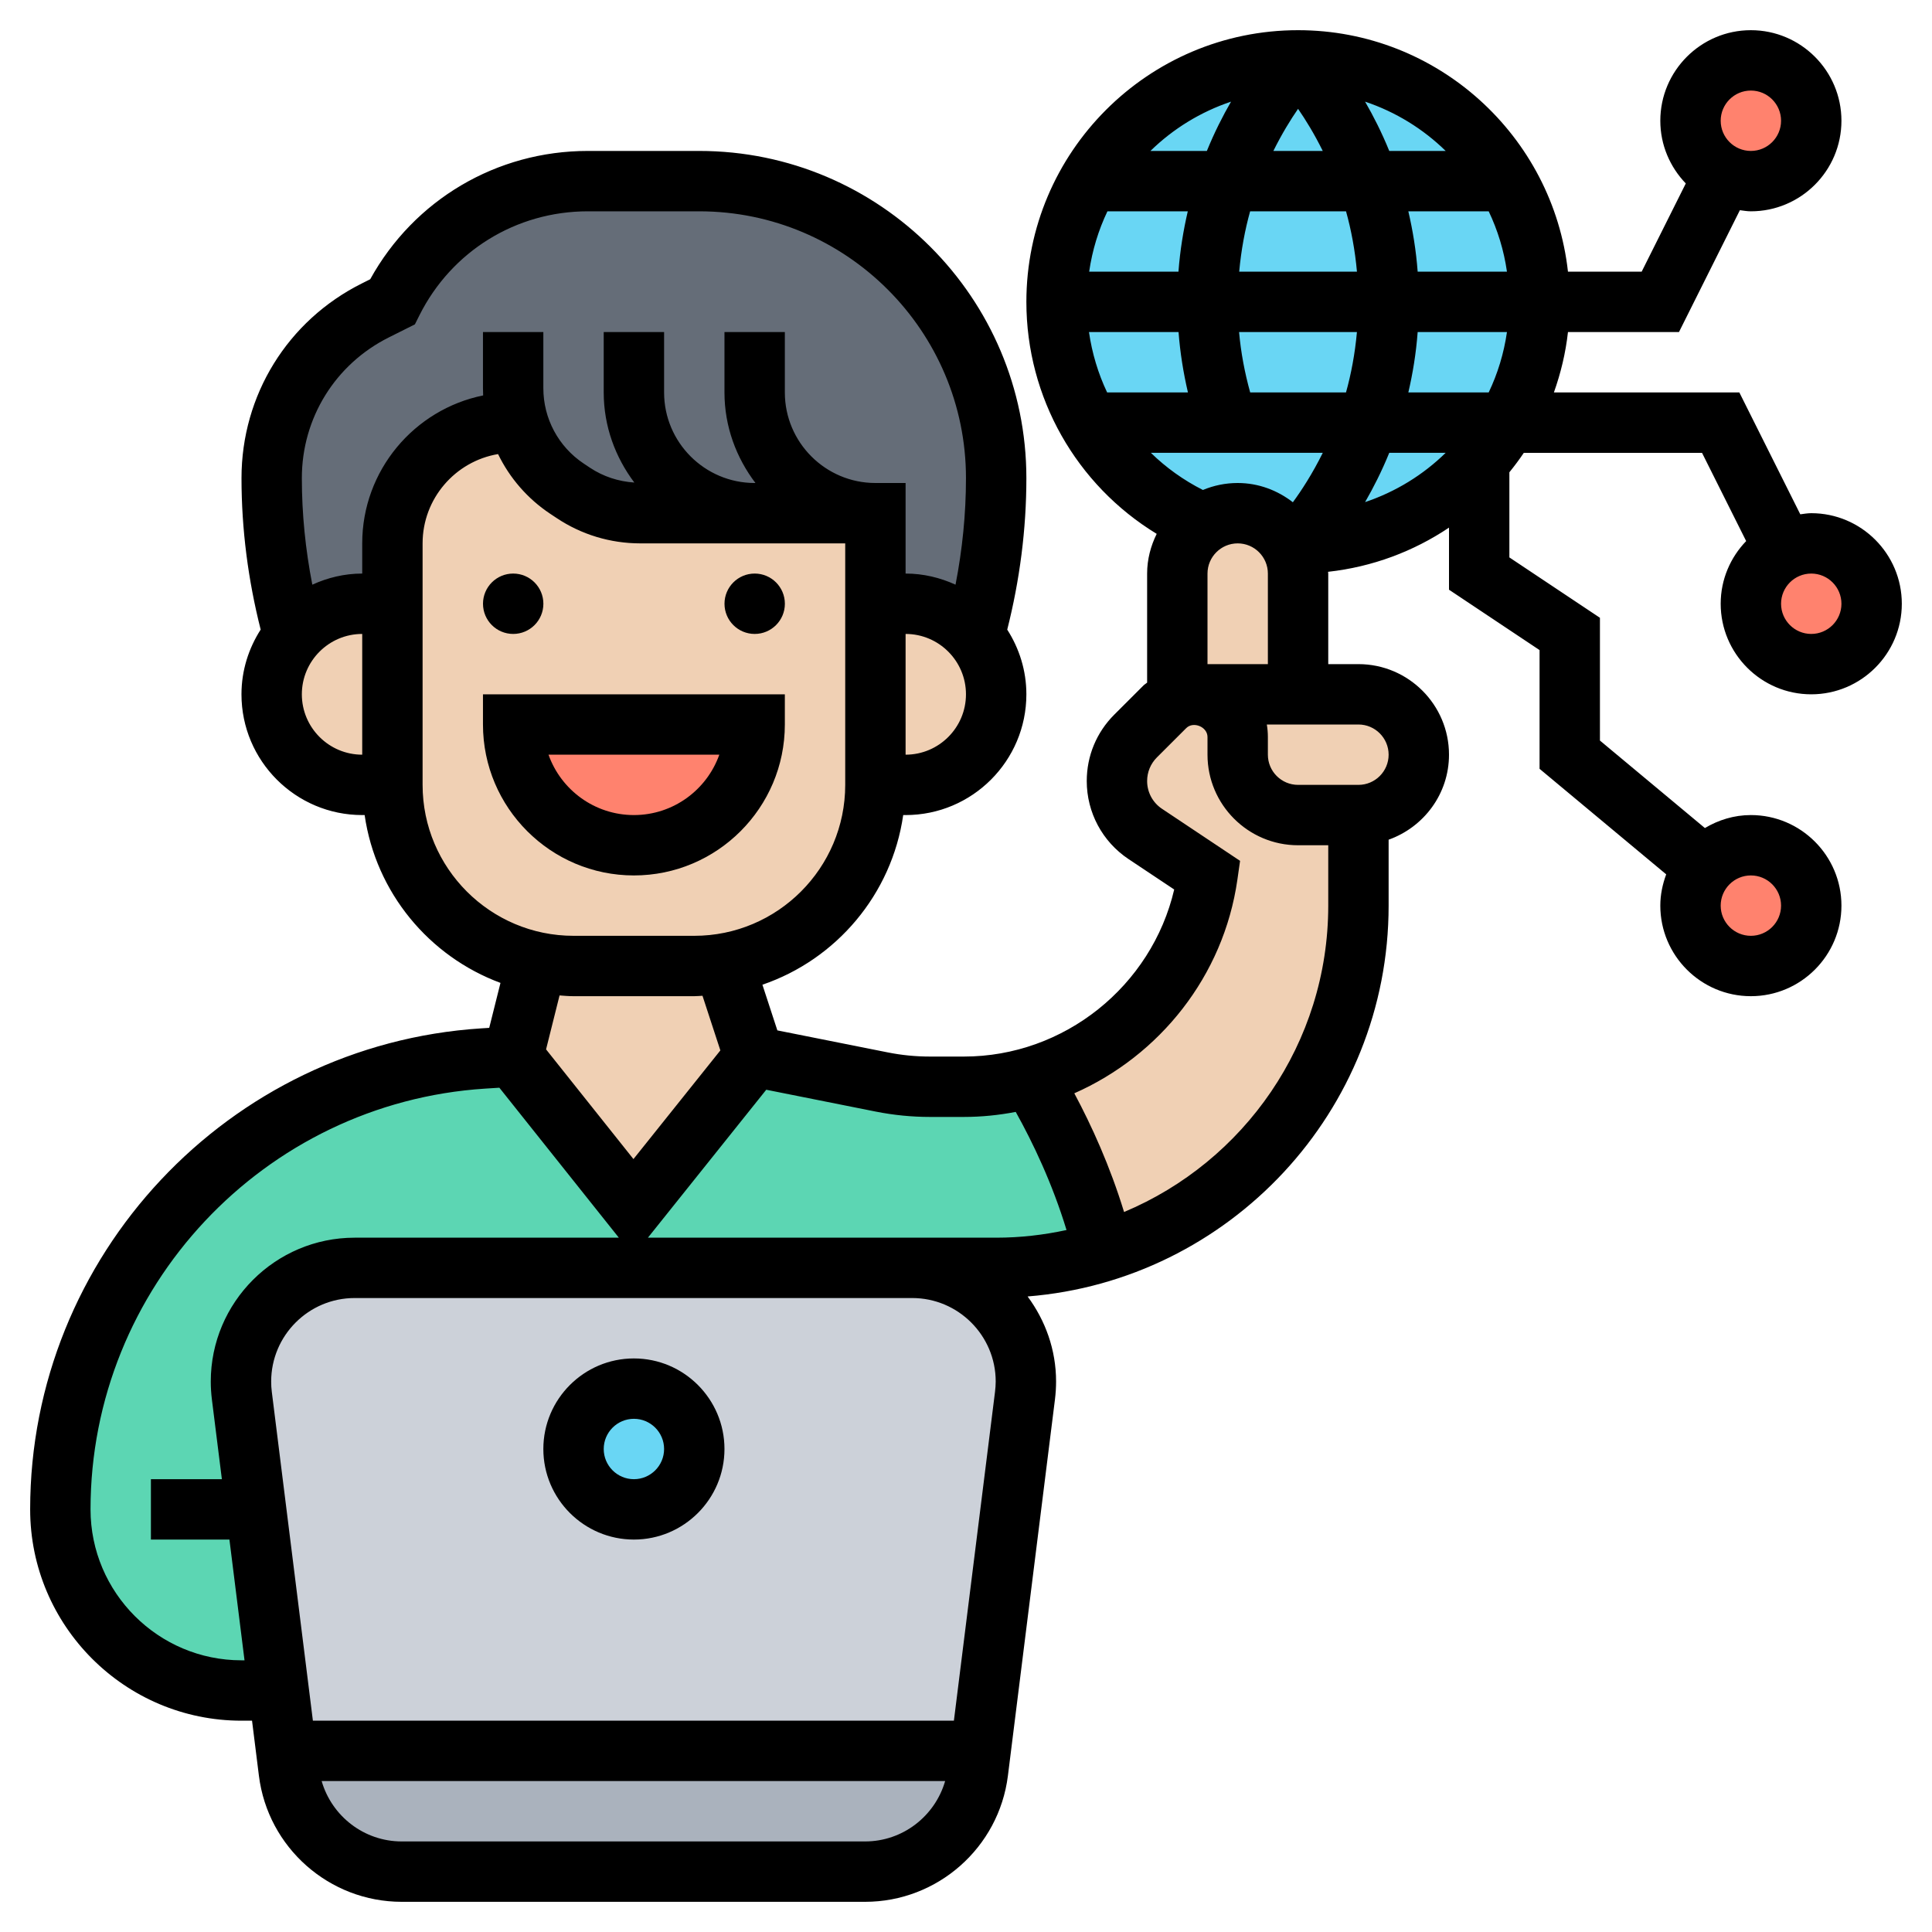 <svg id="Layer_5" enable-background="new 0 0 64 64" height="512" viewBox="0 0 64 64" width="512" xmlns="http://www.w3.org/2000/svg"><g><g><g><path d="m20.98 40 4-5 4.23.84c.53.11 1.06.16 1.59.16h1.13c.76 0 1.51-.11 2.21-.3.81 1.34 1.85 3.38 2.42 5.76-1.12.35-2.32.54-3.56.54h-2.78-1.22-17.25c-2.08 0-3.77 1.69-3.77 3.77 0 .15.01.31.03.46l1.22 9.76-.09.01h-1.14c-1.66 0-3.16-.67-4.24-1.76-1.09-1.08-1.76-2.58-1.76-4.24 0-7.89 6.13-14.43 14.01-14.94l.99-.06z" fill="#5cd6b3"/></g><g><circle cx="58" cy="4" fill="#ff826e" r="2"/></g><g><path d="m58 28c1.1 0 2 .9 2 2s-.9 2-2 2-2-.9-2-2c0-.49.17-.93.47-1.28.36-.44.92-.72 1.53-.72z" fill="#ff826e"/></g><g><circle cx="60" cy="20" fill="#ff826e" r="2"/></g><g><path d="m29 17h-4-3.79c-.79 0-1.56-.23-2.22-.67l-.21-.14c-.79-.52-1.35-1.3-1.61-2.19h-.17c-2.21 0-4 1.79-4 4v2h-1c-.92 0-1.74.41-2.29 1.06-.47-1.7-.71-3.46-.71-5.22 0-1.18.33-2.3.93-3.26.59-.97 1.45-1.77 2.5-2.3l.57-.28c.62-1.22 1.55-2.22 2.67-2.92 1.12-.69 2.43-1.08 3.8-1.08h3.69c4.59 0 8.44 3.13 9.53 7.38.2.79.31 1.61.31 2.46 0 1.76-.24 3.52-.71 5.22-.55-.65-1.37-1.06-2.29-1.06h-1z" fill="#656d78"/></g><g><path d="m32.39 58.7c-.23 1.89-1.83 3.3-3.73 3.3h-15.35c-1.9 0-3.51-1.41-3.74-3.3l-.09-.7h23z" fill="#aab2bd"/></g><g><path d="m33.98 45.77c0 .15-.01.31-.03.46l-1.47 11.77h-23l-.25-2.01-1.22-9.76c-.02-.15-.03-.31-.03-.46 0-2.08 1.69-3.77 3.77-3.77h17.25 1.22c1.04 0 1.98.42 2.66 1.1.68.69 1.1 1.63 1.1 2.67z" fill="#ccd1d9"/></g><g><circle cx="21" cy="48" fill="#69d6f4" r="2"/></g><g><path d="m45 27v3c0 5.39-3.55 9.95-8.44 11.46-.57-2.38-1.61-4.42-2.42-5.76 3.04-.86 5.4-3.44 5.86-6.7l-2.06-1.37c-.59-.4-.94-1.05-.94-1.76 0-.56.22-1.09.62-1.49l.97-.97c.13-.13.29-.23.45-.3.18-.07.36-.11.55-.11.14 0 .27.02.39.06.75.4 1.02.84 1.02 1.35v.59c0 1.1.9 2 2 2z" fill="#f0d0b4"/></g><g><path d="m43 23h2c.55 0 1.05.22 1.41.59.37.36.59.86.59 1.41 0 1.1-.9 2-2 2h-2c-1.1 0-2-.9-2-2v-.59c0-.51-.27-.95-1.02-1.35l.02-.06z" fill="#f0d0b4"/></g><g><circle cx="43" cy="10" fill="#69d6f4" r="8"/></g><g><path d="m40 23-.02.06c-.12-.04-.25-.06-.39-.06-.19 0-.37.04-.55.11l-.04-.11v-4c0-.55.22-1.05.59-1.41.08-.09.18-.16.27-.23.33-.23.72-.36 1.14-.36.74 0 1.38.4 1.73 1 .17.29.27.64.27 1v4z" fill="#f0d0b4"/></g><g><path d="m24 32 .98 3-4 5-3.98-5 .78-3.12c.39.08.8.12 1.22.12h4c.34 0 .67-.03.99-.09z" fill="#f0d0b4"/></g><g><path d="m32.29 21.06c.44.52.71 1.2.71 1.94 0 .83-.34 1.58-.88 2.12s-1.29.88-2.12.88h-1v-6h1c.92 0 1.74.41 2.29 1.06z" fill="#f0d0b4"/></g><g><path d="m13 20v6h-1c-.83 0-1.58-.34-2.12-.88s-.88-1.29-.88-2.12c0-.74.27-1.42.71-1.94.55-.65 1.37-1.06 2.29-1.06z" fill="#f0d0b4"/></g><g><path d="m29 20v6c0 2.97-2.17 5.44-5.01 5.91-.32.06-.65.09-.99.09h-4c-.42 0-.83-.04-1.22-.12-2.73-.57-4.78-2.99-4.78-5.88v-6-2c0-2.21 1.79-4 4-4h.17c.26.89.82 1.67 1.61 2.19l.21.14c.66.44 1.43.67 2.22.67h3.79 4z" fill="#f0d0b4"/></g><g><path d="m17 24h8c0 2.21-1.79 4-4 4-1.1 0-2.1-.45-2.83-1.17-.72-.73-1.17-1.73-1.17-2.83z" fill="#ff826e"/></g></g><g><path d="m20.999 45c-1.654 0-3 1.346-3 3s1.346 3 3 3 3-1.346 3-3-1.346-3-3-3zm0 4c-.552 0-1-.449-1-1s.448-1 1-1 1 .449 1 1-.448 1-1 1z"/><circle cx="17" cy="20" r="1"/><circle cx="25" cy="20" r="1"/><path d="m25.999 24v-1h-10v1c0 2.757 2.243 5 5 5s5-2.243 5-5zm-7.829 1h5.658c-.413 1.164-1.525 2-2.829 2s-2.416-.836-2.829-2z"/><path d="m60 23c1.654 0 3-1.346 3-3s-1.346-3-3-3c-.124 0-.243.022-.363.037l-2.019-4.037h-6.143c.227-.638.389-1.306.466-2h3.677l2.018-4.037c.121.015.24.037.364.037 1.654 0 3-1.346 3-3s-1.346-3-3-3-3 1.346-3 3c0 .807.324 1.537.844 2.077l-1.462 2.923h-2.441c-.499-4.493-4.316-8-8.941-8-4.963 0-9 4.038-9 9 0 3.174 1.66 6.067 4.317 7.685-.197.399-.317.841-.317 1.315v3.613c-.039.034-.085.057-.121.094l-.969.968c-.587.587-.91 1.367-.91 2.198 0 1.042.518 2.008 1.384 2.585l1.513 1.008c-.747 3.195-3.639 5.534-6.968 5.534h-1.124c-.469 0-.938-.046-1.398-.138l-3.656-.729-.495-1.513c2.449-.837 4.286-2.994 4.664-5.62h.08c2.206 0 4-1.794 4-4 0-.79-.237-1.523-.634-2.143.414-1.639.634-3.323.634-5.019-.001-5.976-4.862-10.838-10.838-10.838h-3.69c-3.024 0-5.756 1.62-7.208 4.25l-.279.14c-2.458 1.229-3.985 3.7-3.985 6.449 0 1.693.22 3.377.635 5.017-.398.621-.636 1.354-.636 2.144 0 2.206 1.794 4 4 4h.08c.37 2.567 2.133 4.683 4.5 5.56l-.373 1.489-.266.017c-8.377.539-14.941 7.538-14.941 15.934 0 3.86 3.141 7 7 7h.35l.228 1.825c.297 2.38 2.33 4.175 4.729 4.175h15.353c2.397 0 4.43-1.794 4.729-4.174l1.559-12.469c.024-.196.037-.394.037-.592 0-1.058-.358-2.027-.943-2.818 6.681-.532 11.959-6.129 11.959-12.947v-2.184c1.161-.414 2-1.514 2-2.816 0-1.654-1.346-3-3-3h-1v-3c0-.02-.005-.038-.006-.058 1.47-.162 2.835-.678 4.006-1.464v2.057l3 2v3.933l4.195 3.496c-.12.325-.195.671-.195 1.036 0 1.654 1.346 3 3 3s3-1.346 3-3-1.346-3-3-3c-.558 0-1.075.163-1.523.43l-3.477-2.898v-4.067l-3-2v-2.82c.168-.208.329-.422.478-.644h5.904l1.462 2.923c-.52.539-.844 1.269-.844 2.076 0 1.654 1.346 3 3 3zm-2-20c.552 0 1 .449 1 1s-.448 1-1 1-1-.449-1-1 .448-1 1-1zm1 27c0 .551-.448 1-1 1s-1-.449-1-1 .448-1 1-1 1 .449 1 1zm-19.152-13.769c-.645-.326-1.222-.741-1.724-1.231h5.695c-.347.7-.707 1.251-.991 1.638-.508-.394-1.137-.638-1.828-.638-.408 0-.797.083-1.152.231zm9.152-3.231h-2.347c.145-.623.256-1.288.309-2h2.958c-.102.706-.308 1.378-.605 2zm-7.586 0c-.182-.655-.308-1.323-.368-2h3.904c-.065.72-.192 1.39-.362 2zm3.175-6c.17.61.297 1.28.362 2h-3.901c.065-.72.192-1.39.362-2zm-2.407-2c.28-.564.567-1.032.818-1.395.251.363.539.831.818 1.395zm4.78 4c-.053-.712-.164-1.377-.309-2h2.662c.297.622.504 1.294.605 2zm-.941-4c-.252-.619-.529-1.162-.801-1.633 1.012.34 1.923.902 2.67 1.633zm-6.042 0h-1.869c.747-.731 1.657-1.293 2.67-1.633-.272.471-.549 1.014-.801 1.633zm-.632 2c-.145.623-.256 1.288-.309 2h-2.958c.102-.706.308-1.378.605-2zm-.306 4c.051.675.158 1.342.311 2h-2.677c-.297-.626-.5-1.299-.601-2zm6.98 4h1.869c-.747.731-1.657 1.293-2.67 1.633.272-.471.549-1.014.801-1.633zm-15.216 22h1.124c.585 0 1.159-.059 1.718-.167.57 1.021 1.212 2.368 1.683 3.913-.753.163-1.531.254-2.33.254h-2.783-1.218-7.536l3.92-4.901 3.633.725c.588.116 1.189.176 1.789.176zm-.806-12v-4c1.103 0 2 .897 2 2s-.897 2-2 2zm-20-2c0-1.103.897-2 2-2v4c-1.103 0-2-.897-2-2zm2-5v1c-.591 0-1.148.137-1.653.368-.227-1.162-.347-2.344-.347-3.53 0-1.986 1.104-3.771 2.88-4.66l.865-.433.149-.298c1.064-2.126 3.202-3.447 5.579-3.447h3.69c4.873 0 8.837 3.965 8.837 8.838 0 1.188-.12 2.369-.346 3.53-.506-.231-1.063-.368-1.654-.368v-3h-1c-1.654 0-3-1.346-3-3v-2h-2v2c0 1.13.391 2.162 1.026 3h-.026c-1.654 0-3-1.346-3-3v-2h-2v2c0 1.123.386 2.15 1.014 2.985-.523-.035-1.027-.197-1.468-.49l-.21-.14c-.837-.558-1.336-1.491-1.336-2.496v-1.859h-2v1.859c0 .08.002.16.006.24-2.282.463-4.006 2.484-4.006 4.901zm2 8v-8c0-1.484 1.083-2.72 2.5-2.958.383.79.973 1.476 1.729 1.979l.21.139c.823.55 1.782.84 2.773.84h6.788v8c0 2.757-2.243 5-5 5h-4c-2.757 0-5-2.243-5-5zm5 7h4c.092 0 .181-.01.272-.014l.592 1.81-2.879 3.6-2.895-3.634.447-1.787c.153.012.307.025.463.025zm-11 22c-2.757 0-5-2.243-5-5 0-7.344 5.741-13.466 13.07-13.938l.473-.03 3.958 4.968h-8.752c-2.628 0-4.766 2.138-4.766 4.766 0 .198.013.396.037.591l.331 2.643h-2.351v2h2.601l.5 4zm20.659 6h-15.352c-1.245 0-2.314-.836-2.651-2h20.654c-.337 1.164-1.406 2-2.651 2zm4.303-14.892-1.362 10.892h-21.234l-1.361-10.893c-.015-.113-.021-.228-.021-.342 0-1.525 1.24-2.766 2.766-2.766h17.251 1.218c1.525 0 2.766 1.241 2.766 2.766-.002.115-.008.229-.023.343zm4.275-5.959c-.465-1.523-1.077-2.865-1.648-3.932 2.822-1.246 4.944-3.876 5.402-7.076l.089-.624-2.587-1.725c-.307-.204-.492-.548-.492-.919 0-.296.115-.574.324-.783l.97-.969c.235-.237.706-.045.706.293v.586c0 1.654 1.346 3 3 3h1v2c0 4.565-2.796 8.487-6.764 10.149zm8.764-15.149c0 .551-.448 1-1 1h-2c-.552 0-1-.449-1-1v-.586c0-.141-.012-.279-.035-.414h3.035c.552 0 1 .449 1 1zm-6-3v-3c0-.551.448-1 1-1s1 .449 1 1v3zm21-2c0 .551-.448 1-1 1s-1-.449-1-1 .448-1 1-1 1 .449 1 1z"/></g></g></svg>